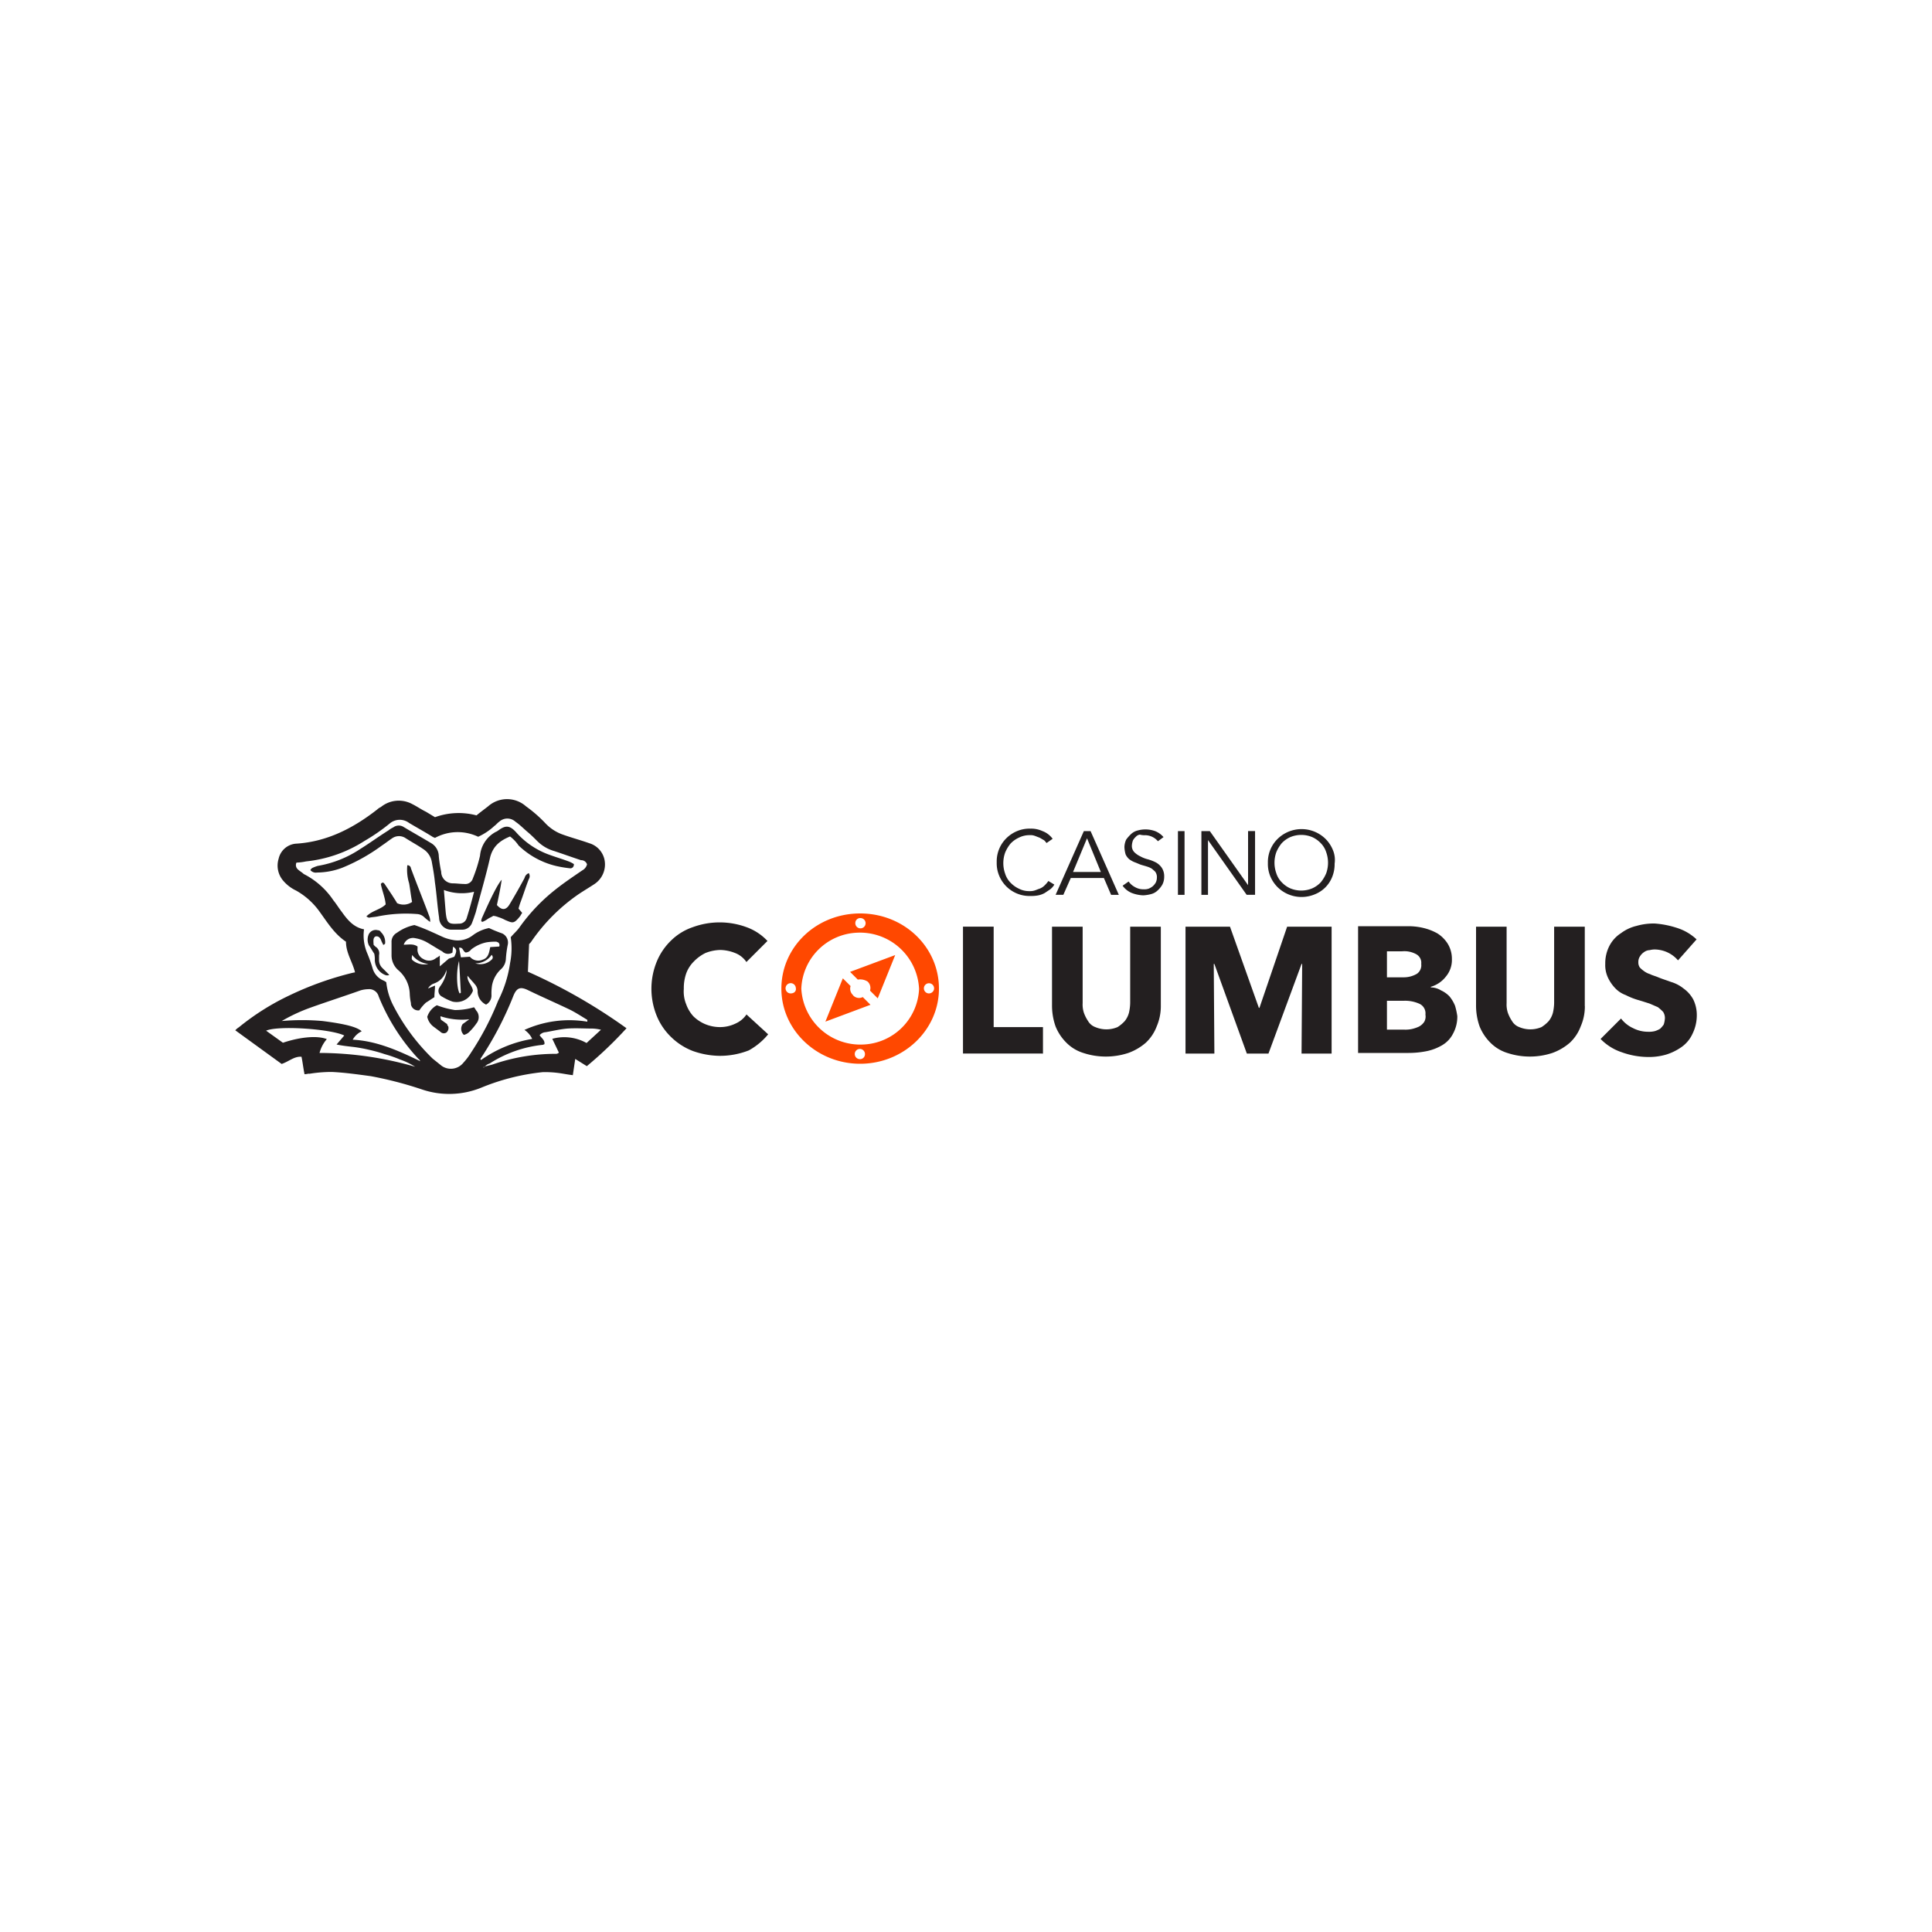 <svg id="Layer_1" data-name="Layer 1" xmlns="http://www.w3.org/2000/svg" viewBox="0 0 500 500"><defs><style>.cls-1{fill:#231f20;}.cls-2{fill:#ff4800;}</style></defs><title>429_500x500_white</title><path id="c_мммм" data-name="c мммм" class="cls-1" d="M198.8,267.68l-5.61-5.14a6.64,6.64,0,0,1-2.8,2.34,9.26,9.26,0,0,1-4.2.93,10,10,0,0,1-3.73-.78,9.83,9.83,0,0,1-3-2,9.13,9.13,0,0,1-1.87-3.11,8.79,8.79,0,0,1-.62-4,11.57,11.57,0,0,1,.62-4,8.45,8.45,0,0,1,2-3.11,10.67,10.67,0,0,1,3-2.18,11,11,0,0,1,3.89-.78,10.89,10.89,0,0,1,3.74.78,6.22,6.22,0,0,1,2.95,2.34l5.45-5.45a13.81,13.81,0,0,0-5.45-3.58,20.17,20.17,0,0,0-13.85,0,14.82,14.82,0,0,0-5.6,3.42,16.12,16.12,0,0,0-3.73,5.45,18.57,18.57,0,0,0,0,14.16,16,16,0,0,0,3.73,5.45,16.44,16.44,0,0,0,5.6,3.58,21.38,21.38,0,0,0,7,1.25,20.42,20.42,0,0,0,7.47-1.41A17.25,17.25,0,0,0,198.8,267.68Z"/><path id="lumbus" class="cls-1" d="M269.92,272.66v-6.85H257.16v-26h-7.94v32.84Zm30.5-12.45V239.82h-7.93v19.77a12.55,12.55,0,0,1-.31,2.49,5.92,5.92,0,0,1-1.09,2.17,9.07,9.07,0,0,1-1.87,1.56,7.38,7.38,0,0,1-5.76,0,3.64,3.64,0,0,1-1.87-1.56,9.8,9.8,0,0,1-1.09-2.17,6.91,6.91,0,0,1-.31-2.49V239.82h-7.93v20.39a16.13,16.13,0,0,0,.93,5.45,12.57,12.57,0,0,0,2.8,4.2,10.61,10.61,0,0,0,4.36,2.64,18.63,18.63,0,0,0,11.67,0,14.27,14.27,0,0,0,4.51-2.64,11.18,11.18,0,0,0,2.81-4.2,13.26,13.26,0,0,0,1.08-5.45Zm44.2,12.45V239.82H333.11l-7.16,21h-.16l-7.47-21H306.81v32.84h7.47l-.16-23.19h.16l8.4,23.19h5.6l8.56-23.19H337l-.16,23.19Zm31.91-12.45a9.35,9.35,0,0,0-1.4-2.34,7.09,7.09,0,0,0-2.18-1.55,5.22,5.22,0,0,0-2.65-.78v-.16a7.56,7.56,0,0,0,3.89-2.64,6.66,6.66,0,0,0,1.56-4.52,7.49,7.49,0,0,0-1.09-4,8.59,8.59,0,0,0-2.65-2.65,14.19,14.19,0,0,0-3.57-1.4,16.77,16.77,0,0,0-3.9-.47H351.47V272.5h13.07a23.77,23.77,0,0,0,4.67-.46,13.09,13.09,0,0,0,4.05-1.56,7.3,7.3,0,0,0,2.8-3,9.17,9.17,0,0,0,1.09-4.51,18.75,18.75,0,0,0-.62-2.8ZM366.72,252a6.69,6.69,0,0,1-3.42.93h-4.36V246.2h3.89a6.33,6.33,0,0,1,3.74.78,2.51,2.51,0,0,1,1.24,2.49A2.68,2.68,0,0,1,366.72,252Zm1.87,12.45a3.74,3.74,0,0,1-1.4,1.25,8.92,8.92,0,0,1-1.87.62,7.83,7.83,0,0,1-1.87.15h-4.51V259h4.36a9,9,0,0,1,4.05.78,2.71,2.71,0,0,1,1.55,2.8,2.79,2.79,0,0,1-.31,1.87Zm41.55-4.05V239.82h-7.93v19.77a12.55,12.55,0,0,1-.31,2.49,5.92,5.92,0,0,1-1.09,2.17,9.07,9.07,0,0,1-1.87,1.56,7.38,7.38,0,0,1-5.76,0,3.64,3.64,0,0,1-1.87-1.56,9.8,9.8,0,0,1-1.09-2.17,6.91,6.91,0,0,1-.31-2.49V239.82H382v20.39a16.13,16.13,0,0,0,.93,5.45,12.57,12.57,0,0,0,2.8,4.2,10.61,10.61,0,0,0,4.36,2.64,18.63,18.63,0,0,0,11.67,0,14.27,14.27,0,0,0,4.51-2.64,11,11,0,0,0,2.8-4.2,12.91,12.91,0,0,0,1.09-5.3Zm28.95-17.27a13.08,13.08,0,0,0-5.13-3A24,24,0,0,0,428.2,239a16.26,16.26,0,0,0-4.67.62,10.87,10.87,0,0,0-4,1.87,8.6,8.6,0,0,0-3,3.27,9.78,9.78,0,0,0-1.09,4.67,7.68,7.68,0,0,0,.77,3.73,10.21,10.21,0,0,0,1.87,2.65,7,7,0,0,0,2.65,1.71,18,18,0,0,0,3.11,1.25c1.09.31,2,.62,3,.93.77.31,1.4.62,2.18.93a11.16,11.16,0,0,1,1.4,1.25,3,3,0,0,1,.46,1.56,6.42,6.42,0,0,1-.31,1.71,6.58,6.58,0,0,1-.93,1.09,5.89,5.89,0,0,1-1.4.62,6.24,6.24,0,0,1-1.71.16,8.5,8.5,0,0,1-3.9-.94,8.21,8.21,0,0,1-3.11-2.49l-5.29,5.29a13.52,13.52,0,0,0,5.45,3.43,20.44,20.44,0,0,0,6.85,1.24,15.9,15.9,0,0,0,4.66-.62,14.22,14.22,0,0,0,4.05-2,8.54,8.54,0,0,0,2.8-3.43,10.84,10.84,0,0,0,1.09-4.82,9.14,9.14,0,0,0-.93-4.05,8.5,8.5,0,0,0-2.49-2.8,9.43,9.43,0,0,0-3.27-1.71c-1.25-.47-2.34-.78-3.42-1.25-.78-.31-1.41-.46-2-.77a4.91,4.91,0,0,1-1.55-.78,6.6,6.6,0,0,1-1.09-.94A2.3,2.3,0,0,1,424,249a2.6,2.6,0,0,1,.46-1.55,3.54,3.54,0,0,1,1.09-1.09,2.55,2.55,0,0,1,1.4-.47,5.18,5.18,0,0,1,1.56-.16,8.08,8.08,0,0,1,5.76,2.81l4.82-5.45Z"/><path id="casino" class="cls-1" d="M271.32,228a7.61,7.61,0,0,1-1.09,1.25A3.5,3.5,0,0,1,269,230c-.47.15-.78.31-1.25.46a3.72,3.72,0,0,1-1.24.16,5.73,5.73,0,0,1-2.8-.62,7.17,7.17,0,0,1-2.18-1.56,5.72,5.72,0,0,1-1.4-2.34,8.07,8.07,0,0,1,0-5.44,9.06,9.06,0,0,1,1.4-2.34,7,7,0,0,1,2.18-1.55,6,6,0,0,1,2.8-.63,3,3,0,0,1,1.24.16c.47.16.78.31,1.25.47.31.15.78.46,1.09.62s.46.47.77.78l1.56-1.09a5.7,5.7,0,0,0-2.64-2,7,7,0,0,0-3.12-.63,8.33,8.33,0,0,0-3.42.63,8.68,8.68,0,0,0-2.8,1.86,8.42,8.42,0,0,0-2.49,6.23,8.32,8.32,0,0,0,.62,3.42,8.48,8.48,0,0,0,8.09,5.29,10,10,0,0,0,2-.15,5.77,5.77,0,0,0,1.71-.62l1.4-.94a4.19,4.19,0,0,0,1.09-1.24Zm10-11.05,3.58,8.72H277.7Zm-4.2,10.27h8.56l1.87,4.36h2l-7.31-16.49H280.5l-7.31,16.49h2Zm24-10.58a5.67,5.67,0,0,0-2.18-1.55,7.43,7.43,0,0,0-4.52-.16,3.83,3.83,0,0,0-1.71.93,11,11,0,0,0-1.24,1.4,4.85,4.85,0,0,0-.47,2,8,8,0,0,0,.31,1.86,3.68,3.68,0,0,0,.94,1.25,6.32,6.32,0,0,0,1.4.78c.46.15,1.09.46,1.55.62s1.09.31,1.56.47a5.36,5.36,0,0,1,1.4.62c.31.31.78.62.93.93a2.33,2.33,0,0,1,.31,1.4,2.88,2.88,0,0,1-.31,1.25,4,4,0,0,1-.77.93,4.24,4.24,0,0,1-1.09.63,3.58,3.58,0,0,1-1.25.15,4.32,4.32,0,0,1-2.33-.62,4.4,4.4,0,0,1-1.56-1.4l-1.56,1.09a5.51,5.51,0,0,0,2.34,1.87,9.13,9.13,0,0,0,3,.62,9.42,9.42,0,0,0,2-.31,3.75,3.75,0,0,0,1.71-.94,6.12,6.12,0,0,0,1.25-1.55,4.36,4.36,0,0,0,.46-2,4,4,0,0,0-.62-2.33,4.4,4.4,0,0,0-1.56-1.4,11.19,11.19,0,0,0-2-.78,7.94,7.94,0,0,1-2-.78,5.46,5.46,0,0,1-1.56-1.09,2.31,2.31,0,0,1-.62-1.71,4.42,4.42,0,0,1,.31-1.4,4.28,4.28,0,0,1,.78-.93A1.64,1.64,0,0,1,295,216a4.43,4.43,0,0,0,1.4.15,4.41,4.41,0,0,1,3.27,1.56Zm5.44-1.55h-1.71v16.49h1.71Zm6.54,0h-2.18v16.49h1.71V217.41l10,14.16h2.18V215.08H323v14ZM343.22,226a9.13,9.13,0,0,1-1.4,2.33,6.84,6.84,0,0,1-2.18,1.56,7.36,7.36,0,0,1-5.75,0,6.84,6.84,0,0,1-2.18-1.56,5.75,5.75,0,0,1-1.4-2.33,8.09,8.09,0,0,1,0-5.45,9,9,0,0,1,1.4-2.33,7,7,0,0,1,2.18-1.56,7.36,7.36,0,0,1,5.75,0,7,7,0,0,1,2.18,1.56,5.86,5.86,0,0,1,1.4,2.33A8.09,8.09,0,0,1,343.22,226Zm1.71-6.07a8.68,8.68,0,0,0-1.86-2.8,8.87,8.87,0,0,0-2.8-1.87,8.85,8.85,0,0,0-9.65,1.87,8.41,8.41,0,0,0-2.49,6.22,8.34,8.34,0,0,0,.62,3.43,8.87,8.87,0,0,0,1.87,2.8,8.85,8.85,0,0,0,9.65,1.87,8,8,0,0,0,4.51-4.52,8.79,8.79,0,0,0,.62-3.42,6.65,6.65,0,0,0-.47-3.58Z"/><path class="cls-2" d="M222,253.52l-2-2,11.68-4.35-4.52,11.2-2-2a2.26,2.26,0,0,0-.62-2.34A3.63,3.63,0,0,0,222,253.52Zm-1.25,4a2.24,2.24,0,0,1-.62-2.33l-2-2-4.52,11.21,11.67-4.36-2-2A2.11,2.11,0,0,1,220.74,257.56ZM243,255.85c0,10.74-9.19,19.45-20.39,19.45s-20.39-8.71-20.39-19.45,9-19.45,20.39-19.45S243,245.11,243,255.85Zm-21.64-17a1.33,1.33,0,1,0,1.4-1.25A1.27,1.27,0,0,0,221.36,238.89Zm-15.4,17a1.33,1.33,0,1,0-1.4,1.25C205.49,257.1,206,256.63,206,255.85Zm17.89,17a1.32,1.32,0,1,0-1.4,1.25A1.27,1.27,0,0,0,223.85,272.81Zm14-17a15.3,15.3,0,0,0-16-14.47,15.08,15.08,0,0,0-14.47,14.47,15.28,15.28,0,0,0,16,14.47A15.08,15.08,0,0,0,237.86,255.85Zm3.89,0a1.32,1.32,0,1,0-1.4,1.25A1.37,1.37,0,0,0,241.75,255.85Z"/><path id="head_copy" data-name="head copy" class="cls-1" d="M78.81,278c-.32-1.56-.47-3-.78-4.51-1.87-.16-3.27,1.24-5.14,1.86l-12-8.71a4.28,4.28,0,0,1,.93-.78,63.87,63.87,0,0,1,13.08-8.25A83.23,83.23,0,0,1,91.1,251.8a7.29,7.29,0,0,1,.78-.15c-.62-2.65-2.34-5-2.34-7.94-3-2-4.82-5-6.84-7.78a18.68,18.68,0,0,0-6.07-5.45A10,10,0,0,1,73.36,228a6,6,0,0,1-1.25-5.76,5,5,0,0,1,4.36-3.89c8.09-.46,14.94-4,21.17-8.87a3.35,3.35,0,0,1,.93-.62,7.32,7.32,0,0,1,8.09-.78c1.25.62,2.34,1.4,3.58,2l2.34,1.41a18,18,0,0,1,10.74-.47c.93-.78,2-1.56,3-2.34a7.38,7.38,0,0,1,9.81,0,34.62,34.62,0,0,1,5,4.36,11.36,11.36,0,0,0,4.67,3c2.18.78,4.51,1.4,6.69,2.18a5.67,5.67,0,0,1,3.89,4,6.09,6.09,0,0,1-2.49,6.54c-1.4.93-3,1.87-4.36,2.8a47.49,47.49,0,0,0-11.83,11.83,4,4,0,0,1-.77.93l-.31,7.16a143.12,143.12,0,0,1,25.52,14.63,101.61,101.61,0,0,1-10.27,9.81l-3-1.87-.62,4.2c-1.4-.15-2.8-.47-4.2-.62a26.89,26.89,0,0,0-3.58-.16,57,57,0,0,0-15.88,4,22,22,0,0,1-15.41.47,97.23,97.23,0,0,0-13.22-3.43c-3.43-.46-6.7-.93-10.12-1.09a36.09,36.09,0,0,0-5.76.47C79.9,277.79,79.43,278,78.81,278Zm46.69-2,1.86-.47a49.85,49.85,0,0,1,16.66-2.8,1.25,1.25,0,0,0,.62-.31l-1.71-3.58a11.81,11.81,0,0,1,8.87,1.09l3.73-3.43a10.91,10.91,0,0,0-2.18-.31c-2.18,0-4.35-.15-6.53,0-1.87.16-3.74.62-5.61.94a2.16,2.16,0,0,0-1.55.77c.46.78,1.4,1.25,1.24,2.34a.57.57,0,0,0-.31.15,31.41,31.41,0,0,0-13.85,4.83,2.79,2.79,0,0,0-1.24.78l-.47.15.15.16Zm6.69-33.46c.78-.94,1.71-1.72,2.33-2.65a47.38,47.38,0,0,1,9-9.49c2.33-1.87,4.67-3.43,7.16-5.14a2.44,2.44,0,0,0,1.24-1.56,1.54,1.54,0,0,0-1.55-1.08c-2.34-.78-4.52-1.56-6.85-2.34a10.26,10.26,0,0,1-4.51-2.64c-.78-.78-1.56-1.56-2.49-2.34-1.09-.93-2-1.87-3.12-2.64a3.1,3.1,0,0,0-4.2,0c-.47.31-.78.77-1.24,1.08a15.5,15.5,0,0,1-4.21,2.81,12.32,12.32,0,0,0-11.2.31c-.16-.16-.47-.16-.62-.31-2-1.25-4-2.34-6.07-3.58a4,4,0,0,0-5,.15,50.55,50.55,0,0,1-6.54,4.52,34.6,34.6,0,0,1-15.1,5.29,14.13,14.13,0,0,1-2.49.31,1.47,1.47,0,0,0,.31,1.71c.47.47,1.09.78,1.56,1.24A20.29,20.29,0,0,1,86.28,233c.77.94,1.4,2,2.18,3,1.55,2.18,3.11,4,5.75,4.51a11.73,11.73,0,0,0,.78,6.07,38.74,38.74,0,0,1,1.4,3.89,4.88,4.88,0,0,0,2.8,3.27,3.32,3.32,0,0,1,.78.47,17.08,17.08,0,0,0,2,6.38,52.38,52.38,0,0,0,10,13.38l2.33,1.87a4.14,4.14,0,0,0,5.6-.78,17.61,17.61,0,0,0,2-2.64,73.23,73.23,0,0,0,7-13.39,31.32,31.32,0,0,0,3.11-9.8,19.29,19.29,0,0,0,.16-6.69Zm-23.35,32.21c-.31-.47-.31-.62-.46-.62A52.32,52.32,0,0,1,98,257.87,2.54,2.54,0,0,0,95.3,256a7.65,7.65,0,0,0-2,.31c-4.36,1.55-8.72,2.95-13.07,4.51a44.56,44.56,0,0,0-7.32,3.42,60.29,60.29,0,0,1,10.58,0c6.07.78,8.88,1.56,10.12,2.65a5.29,5.29,0,0,0-2.33,2.18C97.48,269.39,103.08,271.88,108.84,274.68ZM152,264.41v-.47c-1.55-.93-2.95-1.86-4.51-2.64-3.58-1.71-7.16-3.27-10.74-5-2.18-1.09-3.11-.63-4,1.71a87.35,87.35,0,0,1-8.4,16c0,.15,0,.15.16.31a31.94,31.94,0,0,1,13.22-5.45,5.71,5.71,0,0,0-2-2.33A28.22,28.22,0,0,1,152,264.41ZM82.7,272.5a89.06,89.06,0,0,1,24.74,3.58,17.87,17.87,0,0,0-3.89-1.87,32.6,32.6,0,0,0-4-1.4,39.59,39.59,0,0,0-3.89-1.09,38.65,38.65,0,0,0-4.2-.77c-1.4-.16-2.8-.31-4.36-.63l2-2.33c-3.43-1.71-17.12-2.65-20.23-1.25l4.35,3.12c4.67-1.56,9-1.87,11.36-.94A8.85,8.85,0,0,0,82.7,272.5Zm42.8,3.43-.32.31-.15-.16Zm-14.79-20.08,1.87-.78c0,1.09-.16,2-.16,3-.78.47-1.4.93-2.18,1.4a10.76,10.76,0,0,0-1.71,2,1.9,1.9,0,0,1-2.18-1.55v-.31a14.24,14.24,0,0,1-.31-2.49,8.39,8.39,0,0,0-3-6.07,5.11,5.11,0,0,1-1.71-3.89v-3.27a2.64,2.64,0,0,1,1.4-2.49,11.73,11.73,0,0,1,4.52-2,49.81,49.81,0,0,1,4.67,1.87c1.08.47,2,.93,3.11,1.4a12.56,12.56,0,0,0,2.33.62,6.35,6.35,0,0,0,5-1.24,10.36,10.36,0,0,1,4.2-1.87,36.1,36.1,0,0,0,3.43,1.4,2.62,2.62,0,0,1,1.4,3,27.2,27.2,0,0,0-.47,3.58,3.82,3.82,0,0,1-1.24,2.64,7.56,7.56,0,0,0-2.34,4.21,13.83,13.83,0,0,0-.15,2.49,2.65,2.65,0,0,1-1.4,2.49,3.81,3.81,0,0,1-2.18-3.58,2.77,2.77,0,0,0-.62-1.56c-.63-.78-1.25-1.4-2-2.33-.15,1.55,1.25,2.49,1.4,3.89a4.55,4.55,0,0,1-5.29,2.8,13.38,13.38,0,0,1-2.64-1.25,1.67,1.67,0,0,1-.78-2.33c.15-.16.15-.31.31-.47a9.68,9.68,0,0,0,1.55-3.42v-.78a5,5,0,0,1-3.26,3.58,2.78,2.78,0,0,0-1.56,1.4l-.16.31Zm-6.22-11.36c1.24,0,2.49-.31,3.57.47v.46a2.72,2.72,0,0,0,1.56,2.8,2.8,2.8,0,0,0,3.27-.31,3.14,3.14,0,0,0,.93-.62v2.8l2.34-2,1.4-.47c.78-1.55.62-2-.31-2.64l-.16,1.55a2.13,2.13,0,0,1-2.64-.31c-1.41-.78-2.81-1.71-4.21-2.49a9.51,9.51,0,0,0-2.8-.93A2.52,2.52,0,0,0,104.49,244.49Zm17.11,3.11a2.82,2.82,0,0,0,3.27.78c1.56-.47,1.71-1.87,2-3.27l2.33-.15a.89.89,0,0,0-.31-1.09c-.16,0-.31-.16-.47-.16a13.88,13.88,0,0,0-2.49.16,9.65,9.65,0,0,0-4,1.86,1.87,1.87,0,0,1-1.4.78c-.78-.31-.63-1.4-1.72-1.24l.47,2.49Zm-2.8,1.09c-.77,2.65-.62,7.16.16,8.41.15,0,.15-.16.31-.16C119.11,254.29,119,251.65,118.8,248.69Zm-12.14-1.55c-.15,1.08-.15,1.08.16,1.4a4.74,4.74,0,0,0,4.05.93A6.08,6.08,0,0,1,106.66,247.14Zm20.55,0a5,5,0,0,1-4.2,2.17,4.18,4.18,0,0,0,4.2-.93.77.77,0,0,0,.15-1.09A.15.15,0,0,0,127.21,247.14ZM132,216.48c-2.64,1.09-4.36,2.49-5.13,5.29-1.09,4.82-2.49,9.49-3.74,14.32-.31.93-.62,1.86-.93,2.64a2.71,2.71,0,0,1-2.65,1.87h-2.8a3.12,3.12,0,0,1-3.11-3.11c-.47-3.12-.63-6.07-1.09-9.19-.16-1.71-.47-3.42-.78-5.13a4.94,4.94,0,0,0-2-3.27c-1.56-1.09-3.27-2-5-3.11a3.08,3.08,0,0,0-3.27.15c-.94.63-1.71,1.25-2.65,1.87a47.35,47.35,0,0,1-10.27,5.76,18.7,18.7,0,0,1-6.54,1.24,1.83,1.83,0,0,1-1.71-.62,1.21,1.21,0,0,1,.62-.62,11.2,11.2,0,0,1,1.25-.47,28.34,28.34,0,0,0,11-4.36c2.49-1.55,4.82-3.26,7.31-4.82a5.7,5.7,0,0,1,1.25-.78,2.36,2.36,0,0,1,2.65-.15c2.33,1.4,4.82,2.8,7.15,4.2a4,4,0,0,1,2,3.42,35.41,35.41,0,0,0,.62,4,3,3,0,0,0,3,3c.93,0,2,.16,3,.16a2,2,0,0,0,2.18-1.4,37.64,37.64,0,0,0,1.87-5.91,7.77,7.77,0,0,1,4.2-6.23c.16,0,.16-.15.31-.15,1.87-1.41,3-1.72,4.83.31a20.8,20.8,0,0,0,8.4,5.75c1.71.63,3.27,1.09,5,1.72a7.05,7.05,0,0,1,1.56.77c0,.78-.47,1.09-.94,1.09a30.22,30.22,0,0,1-3.73-.62,21,21,0,0,1-9.65-5.29A9.71,9.71,0,0,0,132,216.48Zm-9.34,14.31a13.22,13.22,0,0,1-7.78-.46c.16,2,.31,3.89.47,5.76.31,2.95.78,3.11,3.42,2.95a2,2,0,0,0,2-1.4C121.45,235.46,122.07,233.28,122.69,230.79Zm-11.36,7.79a13.15,13.15,0,0,1-1.55-1.25,2.88,2.88,0,0,0-1.87-.78,36.73,36.73,0,0,0-10.12.62c-.78.16-1.4.16-2.18.32-.31,0-.46-.16-.77-.32,1.55-1.55,3.58-1.71,5-3.11-.16-1.87-.94-3.58-1.25-5.29.47-.62.78-.31,1.09.16l1.87,2.8c.47.78.93,1.4,1.24,2a3.87,3.87,0,0,0,3.89-.31c-.31-1.56-.46-3.11-.77-4.83a11.78,11.78,0,0,1-.47-4.66.86.86,0,0,1,.93.77c1.56,4.21,3.27,8.41,4.83,12.61A4,4,0,0,1,111.33,238.58Zm13.23-.16a3,3,0,0,1,.31-1.09c2.34-5.29,4-8.56,5-9.65-.31,2.18-.78,4.36-1.24,6.54,1.24,1.4,2.33,1.4,3.27-.16,1.4-2.33,2.64-4.51,3.89-6.85a1.75,1.75,0,0,1,1.09-1.24,1.42,1.42,0,0,1,0,1.56c-.78,2-1.4,4-2.18,6.07-.16.46-.31.93-.47,1.55l.93,1.09c-.15.31-.31.47-.46.78-1.71,2.18-2,1.87-3.89,1.09a10.19,10.19,0,0,0-1.87-.78,4.61,4.61,0,0,0-1.25-.31c-.46.31-.93.47-1.4.78a6.32,6.32,0,0,1-1.4.78Zm-1.87,22.25c.32.32.47.78.78,1.09a2.6,2.6,0,0,1-.15,3.12,14.63,14.63,0,0,1-2,2.33,3,3,0,0,1-1.24.62,2.15,2.15,0,0,1-.31-2.8l1.71-1.24A17.55,17.55,0,0,1,114,263a2,2,0,0,0,.15.93c.47.31,1.09.78,1.56,1.09a1.24,1.24,0,0,0,.31.63,1.56,1.56,0,0,1-.47,1.55,1.2,1.2,0,0,1-1.55-.15l-1.87-1.4a4.33,4.33,0,0,1-1.56-2.49,5.2,5.2,0,0,1,2.49-3,23.08,23.08,0,0,0,4.67,1.24A17.35,17.35,0,0,0,122.69,260.67ZM96.86,246.82c-.62-.93-.93-1.55-1.4-2.18a3.47,3.47,0,0,1-.16-2.49,2,2,0,0,1,2.49-1.4.86.86,0,0,1,.78.47,3.54,3.54,0,0,1,1.09,3c-.16.15-.31.31-.47.31l-.46-.93c-.31-.94-.78-1.41-1.56-1.25-.47.31-.62.62-.47,2.18l.47.47a2,2,0,0,1,.93,2.18v1.24a2.84,2.84,0,0,0,.94,2.18l1.71,1.71a1.3,1.3,0,0,1-1.09,0A4.27,4.27,0,0,1,97,248.54,6.68,6.68,0,0,0,96.86,246.82Zm13.85,9-.16.31Z"/></svg>
